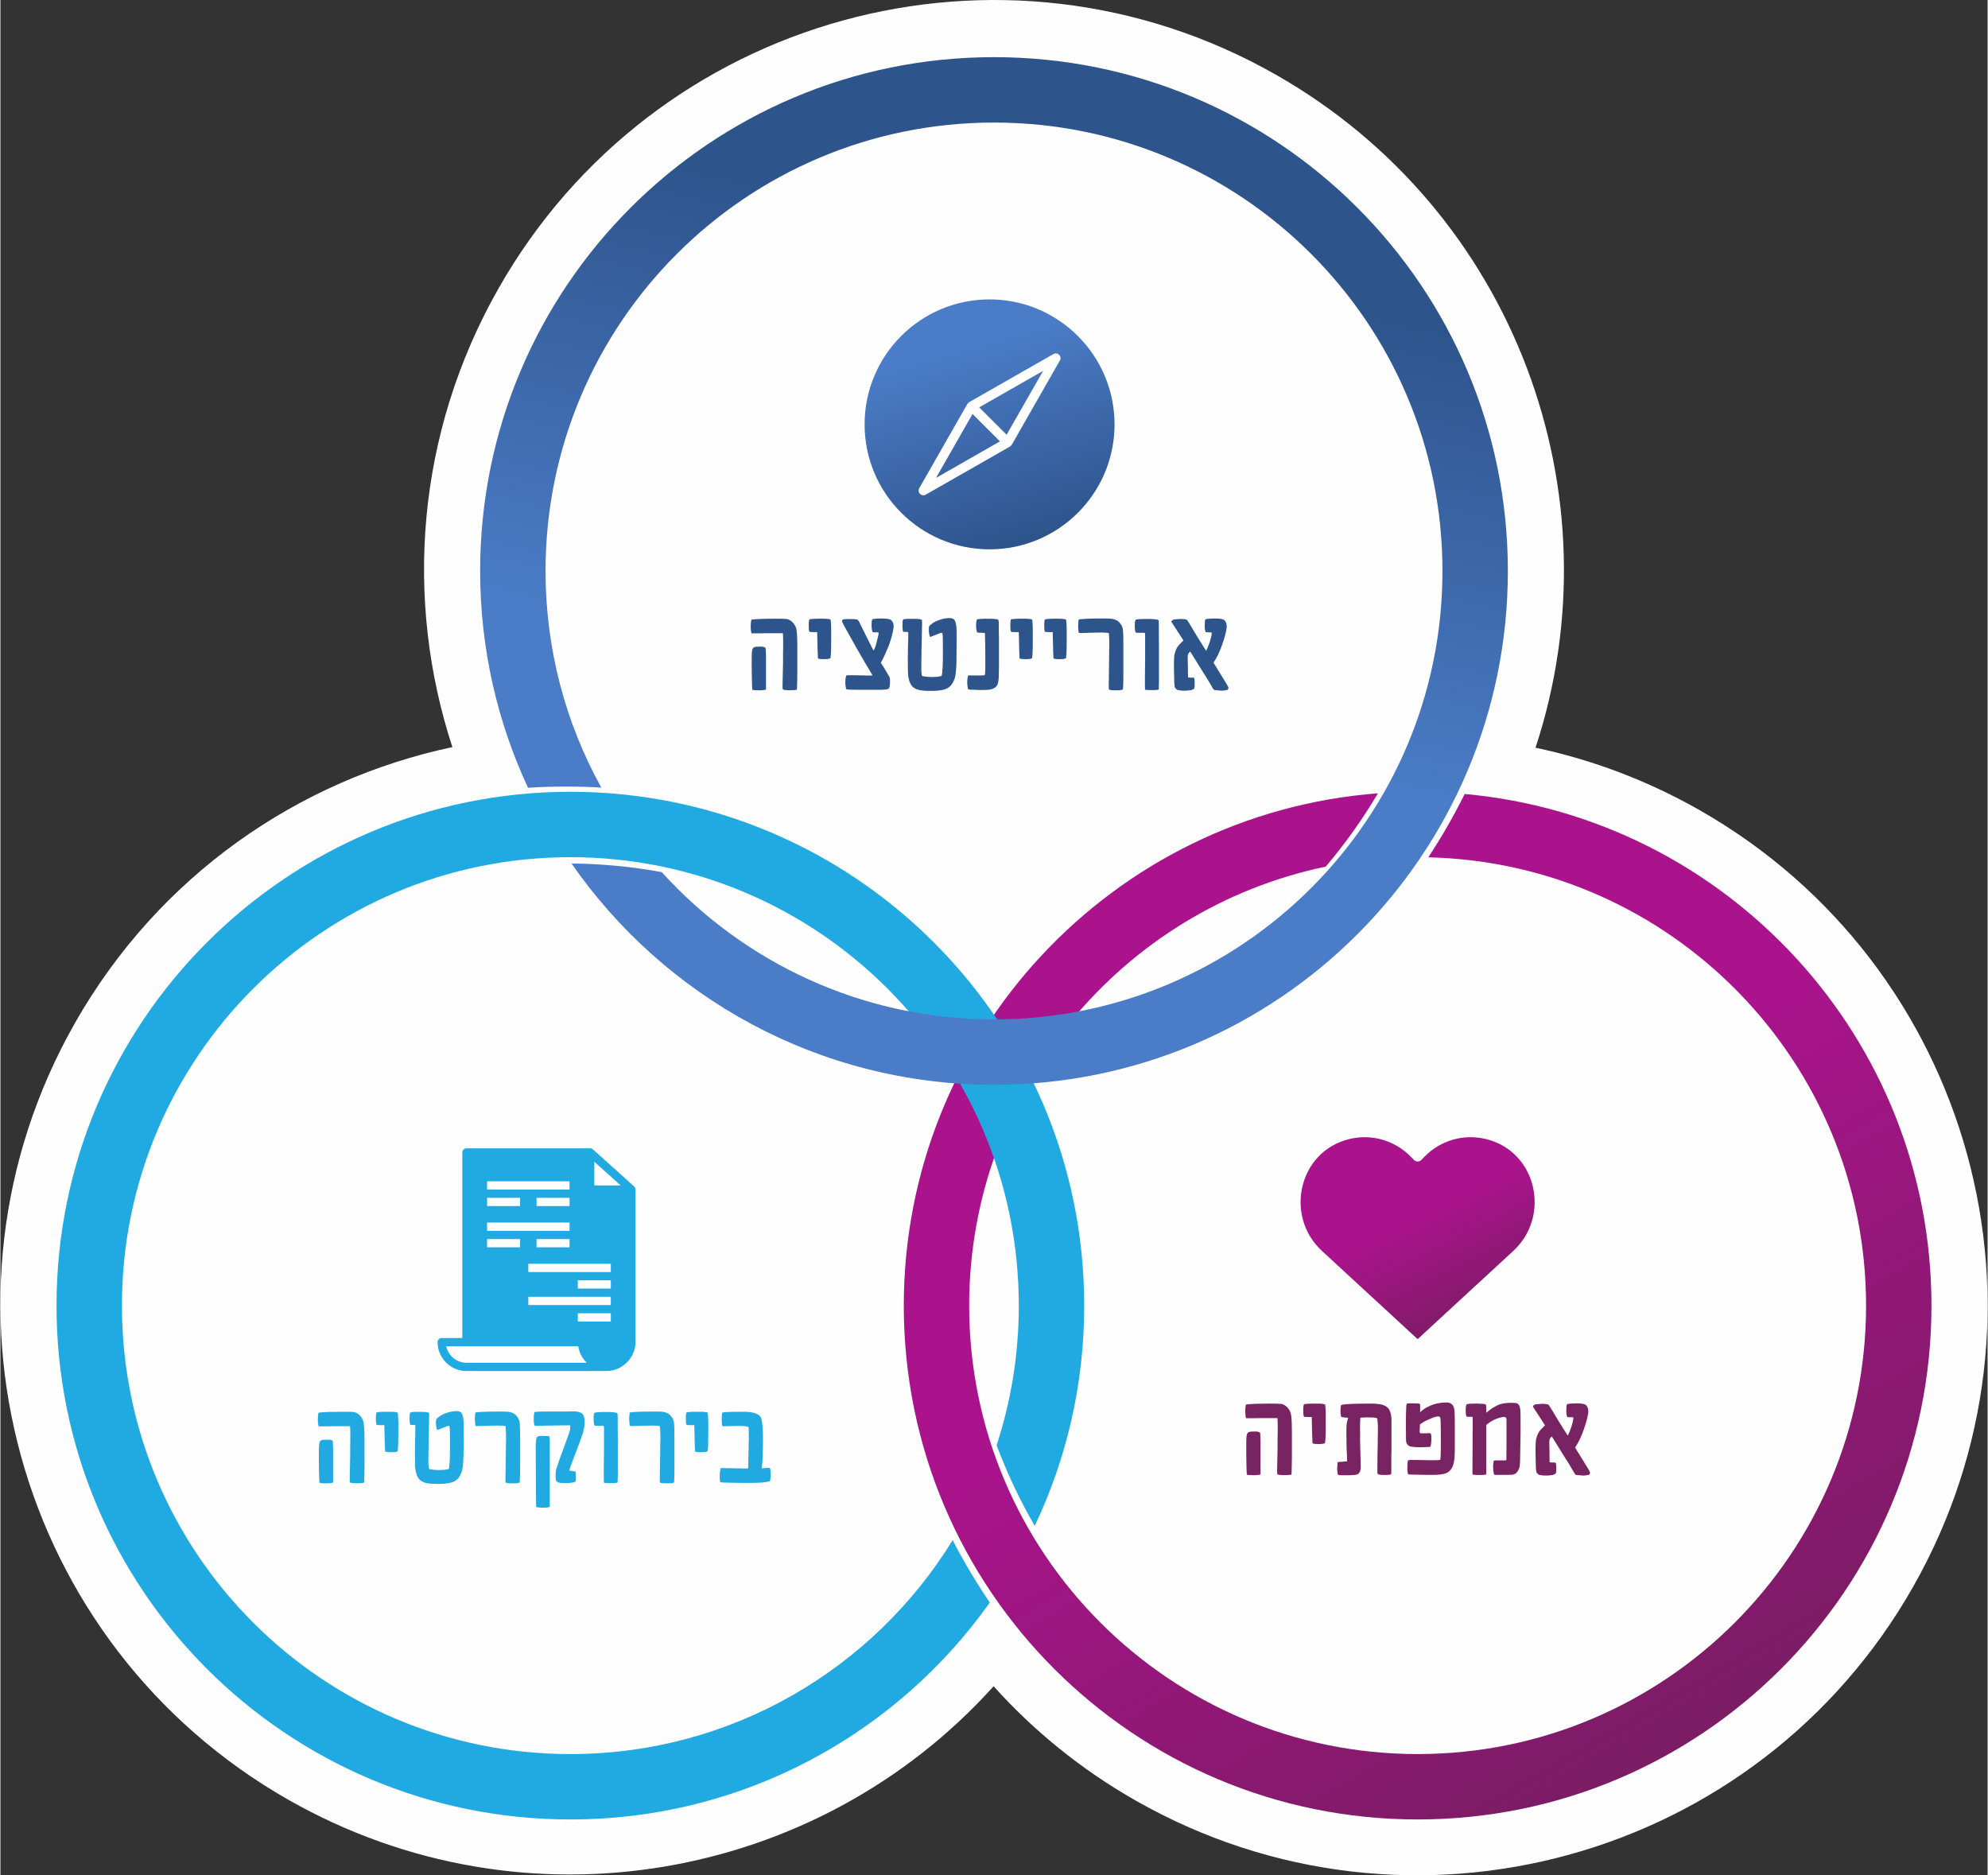 <?xml version="1.0" encoding="UTF-8"?> <!-- Creator: CorelDRAW 2017 --> <svg xmlns="http://www.w3.org/2000/svg" xmlns:xlink="http://www.w3.org/1999/xlink" xml:space="preserve" width="600px" height="566px" version="1.1" style="shape-rendering:geometricPrecision; text-rendering:geometricPrecision; image-rendering:optimizeQuality; fill-rule:evenodd; clip-rule:evenodd" viewBox="0 0 590690 557450"><rect x="0" y="0" width="590690" height="557450" fill="#333333" stroke="none"/> <defs> <style type="text/css"> <![CDATA[ .fil0 {fill:#FEFEFE} .fil2 {fill:#21AAE1} .fil1 {fill:#2E548C} .fil8 {fill:#FEFEFE;fill-rule:nonzero} .fil5 {fill:#792462;fill-rule:nonzero} .fil3 {fill:url(#id0)} .fil4 {fill:url(#id1)} .fil6 {fill:url(#id2)} .fil7 {fill:url(#id3)} ]]> </style> <linearGradient id="id0" gradientUnits="userSpaceOnUse" x1="416030" y1="356390" x2="557130" y2="598190"> <stop offset="0" style="stop-opacity:1; stop-color:#AB138D"></stop> <stop offset="1" style="stop-opacity:1; stop-color:#61214E"></stop> </linearGradient> <linearGradient id="id1" gradientUnits="userSpaceOnUse" x1="294690" y1="209410" x2="323760" y2="75040"> <stop offset="0" style="stop-opacity:1; stop-color:#4A7CC7"></stop> <stop offset="1" style="stop-opacity:1; stop-color:#2E548C"></stop> </linearGradient> <linearGradient id="id2" gradientUnits="userSpaceOnUse" xlink:href="#id0" x1="423320" y1="360140" x2="448970" y2="411000"> </linearGradient> <linearGradient id="id3" gradientUnits="userSpaceOnUse" xlink:href="#id1" x1="277690" y1="106350" x2="294030" y2="163300"> </linearGradient> </defs> <g id="Layer_x0020_1">  <path class="fil0" d="M456310 222270c16660,3520 33070,9630 48670,18500 81330,46230 109780,149640 63550,230970 -46230,81330 -149640,109790 -230970,63560 -16290,-9260 -30450,-20820 -42330,-34040 -52070,57850 -139070,73850 -209520,33810 -81330,-46230 -109780,-149640 -63550,-230970 24920,-43840 66450,-72310 112190,-82010 -14310,-43770 -10820,-93180 13730,-136380 46230,-81330 149640,-109780 230970,-63550 71330,40540 101990,125070 77260,200110z"></path> <path class="fil1" d="M236880 197100c0,1060 0,2000 0,2820l-30 2470c-40,560 -50,1160 -50,1810l-30 750c-70,150 -780,230 -2140,230 -1190,0 -1890,-90 -2070,-270 -50,-40 -70,-470 -70,-1290 0,-730 20,-1830 70,-3300 50,-1470 80,-2580 80,-3320l0 -2650c0,-690 10,-1340 30,-1970l0 -1230c0,-500 0,-930 0,-1300l-70 -1620 -2450 0c-490,0 -1230,0 -2200,0 -980,20 -1700,30 -2180,30 -680,0 -1250,0 -1700,0 -500,30 -690,40 -570,40 -180,0 -290,-100 -310,-300 -110,-480 -170,-1110 -170,-1900 0,-440 50,-970 130,-1600 30,-150 80,-250 140,-310 80,-50 990,-110 2750,-200 1250,-40 2700,-70 4350,-70 1920,0 3060,40 3420,100 760,190 1410,630 1980,1330 500,630 790,1320 880,2070 140,1040 210,2520 210,4440l0 5240zm-9310 7850c0,60 -260,130 -780,190 -410,50 -840,70 -1280,70 -1200,0 -1880,-70 -2010,-200 -40,-50 -90,-1330 -140,-3840 -30,-1000 -40,-2010 -40,-3030l0 -2330c0,-1290 40,-2100 130,-2430 80,-330 130,-520 160,-570 10,-60 120,-160 300,-310 180,-150 470,-240 870,-260 960,-20 1490,-30 1580,-30 170,20 430,80 780,170 200,130 300,230 320,300 30,80 60,770 110,2100 0,600 0,1250 0,1970l0 8200zm19380 -15490c0,2070 -20,3650 -70,4720 -40,650 -90,1110 -130,1370 -40,260 -640,390 -1790,390 -1290,0 -1940,-90 -1940,-260l-100 -2070 -140 -5710 -1090 0c-730,0 -1120,-30 -1190,-100 -150,-120 -230,-760 -230,-1940 0,-990 80,-1570 230,-1740 160,-70 600,-120 1290,-160l990 -40c340,0 630,0 890,0l940 0c730,0 1320,50 1770,130 220,50 360,120 400,220 70,220 120,1130 170,2740 0,740 0,1570 0,2450zm18550 -3660c20,280 10,580 -30,910 -120,810 -290,1630 -520,2440 -260,920 -570,1880 -910,2860 -160,420 -550,1310 -1160,2670 -410,930 -800,1700 -1180,2320 630,950 1500,2390 2610,4310 80,200 130,630 130,1280 0,1360 -200,2100 -600,2220 -510,150 -1140,230 -1900,230l-7420 0c-1120,0 -1970,-20 -2530,-60 -300,-30 -480,-60 -550,-100 -60,-50 -130,-350 -200,-900 -60,-330 -100,-690 -100,-1080 0,-830 80,-1460 240,-1870 40,-150 90,-240 140,-260 60,-30 310,-40 770,-40 400,0 960,0 1670,0l2060 40c680,20 1030,30 1030,30l1550 0c410,0 620,-10 650,-30 0,-30 -380,-660 -1130,-1910 -810,-1340 -1220,-2030 -1240,-2070 -1320,-2210 -3270,-5660 -5860,-10350 -280,-550 -510,-980 -670,-1290 -230,-470 -230,-780 0,-920 200,-140 650,-210 1320,-210 1140,0 1940,20 2390,50 450,30 730,110 830,230 100,110 250,340 460,680 160,400 330,780 540,1140 770,1600 1980,4010 3620,7240 110,-70 240,-300 400,-690 170,-390 400,-1180 700,-2360 360,-1320 500,-2080 410,-2280 -50,-40 -320,-60 -810,-60 -490,0 -780,-20 -890,-50 -120,-40 -200,-300 -270,-800 -70,-340 -100,-790 -100,-1320 0,-950 80,-1510 230,-1680 90,-90 450,-150 1080,-200 530,-40 1060,-70 1610,-70 1110,0 1920,80 2440,240 210,60 350,140 440,250 220,150 420,410 580,780 70,190 130,420 170,680zm18730 5020c0,320 0,790 0,1420 -20,640 -30,1100 -30,1390l0 1430c0,2290 -90,4100 -280,5440 -160,1150 -570,2180 -1240,3080 -560,720 -1340,1200 -2340,1440 -1010,240 -2240,360 -3680,360 -1430,0 -2480,-60 -3150,-170 -1250,-250 -2140,-720 -2660,-1420 -520,-700 -860,-1710 -1030,-3020 -60,-440 -90,-2230 -90,-5410 0,-560 10,-1280 30,-2170 20,-1130 40,-1860 60,-2200l40 -2110c0,-770 10,-990 30,-650 -20,-240 -130,-370 -330,-400 -150,0 -320,0 -520,0l-320 0c-190,0 -310,0 -360,-10 -40,-10 -90,-260 -160,-730 -50,-370 -70,-740 -70,-1130 0,-1040 70,-1630 200,-1770 50,-50 160,-90 350,-140 70,0 230,-20 500,-60l860 -30c270,0 560,0 880,0 220,0 490,0 810,0 230,10 580,30 1030,30 330,20 710,100 1140,240 50,50 70,450 70,1220 0,-460 -40,1550 -130,6020 -50,1330 -60,2260 -40,2780 -40,1220 -60,2840 -60,4860 40,1190 140,1810 290,1850 110,50 280,80 520,100 750,120 1470,190 2140,190 930,0 1640,-40 2140,-120 770,-110 1100,-220 990,-330 220,-1020 330,-3080 330,-6190l0 -2160c0,-1670 -20,-2860 -60,-3570 -50,-410 -100,-640 -150,-700 -50,-50 -130,-80 -230,-80 -160,0 -630,170 -1430,510 -1220,500 -1850,740 -1890,720 -120,-70 -240,-440 -350,-1130 -40,-230 -60,-560 -60,-1010 -30,-390 0,-700 60,-920 70,-230 410,-560 1030,-990 520,-370 1120,-670 1820,-920 690,-250 1260,-410 1710,-510 630,-90 1130,-120 1490,-120 700,0 1190,160 1460,500 460,640 680,1790 680,3460l0 3130zm12590 4210c0,820 0,1800 0,2950 -20,1170 -40,1940 -40,2300 0,1380 -110,2410 -330,3070 -320,790 -980,1310 -1970,1560 -540,130 -1410,200 -2620,200 -430,0 -820,0 -1180,0l-1120 -70c-610,0 -1010,0 -1210,-10 -190,-20 -360,-40 -510,-70 -150,-30 -230,-140 -260,-330 -130,-610 -200,-1230 -200,-1860 0,-560 70,-1140 200,-1740 30,-150 70,-240 130,-260 80,0 340,0 770,0 420,20 940,30 1550,30 810,0 1420,-10 1850,-20 420,-10 650,-40 690,-80 120,-190 190,-820 190,-1900l0 -4220c0,-1830 -40,-3970 -120,-6410l-330 -40c-200,0 -480,-10 -850,-30l-680 -30c-230,0 -370,-20 -410,-40 -50,-20 -90,-110 -130,-260 -160,-580 -230,-1160 -230,-1740 0,-590 50,-1120 160,-1590 20,-170 70,-270 130,-320 70,-40 520,-100 1360,-160 300,-30 670,-40 1100,-40l840 0c1150,0 2040,50 2650,170 220,40 350,120 390,230 30,120 70,280 110,480 0,120 10,260 30,410l0 2590c0,500 20,1240 40,2240 0,1000 0,1740 0,2240l0 2750zm10060 -5570c0,2070 -20,3650 -70,4720 -40,650 -90,1110 -130,1370 -40,260 -640,390 -1790,390 -1290,0 -1940,-90 -1940,-260l-100 -2070 -130 -5710 -1100 0c-730,0 -1120,-30 -1190,-100 -150,-120 -230,-760 -230,-1940 0,-990 80,-1570 230,-1740 160,-70 600,-120 1300,-160l990 -40c330,0 620,0 880,0l940 0c730,0 1320,50 1780,130 220,50 350,120 390,220 70,220 130,1130 170,2740 0,740 0,1570 0,2450zm10080 0c0,2070 -20,3650 -70,4720 -40,650 -90,1110 -130,1370 -40,260 -640,390 -1790,390 -1290,0 -1940,-90 -1940,-260l-100 -2070 -130 -5710 -1100 0c-730,0 -1120,-30 -1190,-100 -150,-120 -230,-760 -230,-1940 0,-990 80,-1570 230,-1740 160,-70 600,-120 1290,-160l1000 -40c330,0 620,0 880,0l940 0c730,0 1320,50 1770,130 230,50 360,120 400,220 70,220 120,1130 170,2740 0,740 0,1570 0,2450zm16840 10430c0,1940 -20,3370 -70,4280 -20,450 -40,700 -60,740 -170,200 -850,300 -2040,300 -1250,0 -1960,-90 -2140,-260 -20,-70 -30,-250 -30,-550 -20,-320 -20,-770 0,-1330l30 -1820c70,-4280 100,-6850 100,-7710l0 -610c0,-120 10,-300 40,-550 0,-250 0,-430 0,-550 0,-970 -30,-1820 -70,-2540l-70 -1090c-60,-40 -420,-90 -1060,-130 -260,-30 -560,-40 -880,-40l-880 0c-600,0 -1250,10 -1940,40l-1890 60c-590,30 -1100,40 -1510,40 -390,20 -630,10 -720,-40 -80,-40 -140,-340 -190,-870 -40,-440 -60,-860 -60,-1270 0,-130 10,-300 30,-510l30 -580c30,-420 80,-680 170,-780 180,-40 1070,-110 2650,-200 1130,-40 2490,-70 4080,-70 1810,0 2890,40 3250,110 1000,230 1720,610 2140,1160 290,380 500,680 610,870 170,340 280,750 350,1200 90,670 130,1930 130,3760l0 8940zm10580 -180c0,970 0,1830 0,2580l-60 2660c-50,60 -320,120 -820,160l-610 30c-220,0 -410,0 -580,0l-580 0c-470,0 -870,-20 -1180,-60 -170,-30 -260,-60 -300,-100 -30,-40 -50,-790 -50,-2240 0,-2330 30,-4820 70,-7450 0,-860 0,-1660 0,-2400l0 -3560c0,-730 -20,-1120 -50,-1160 -30,-50 -460,-70 -1270,-70l-890 0c-280,0 -450,-10 -490,-30 -250,-110 -380,-810 -380,-2110 0,-950 90,-1520 270,-1700 190,-180 1290,-270 3330,-270 2110,0 3270,140 3490,410 50,90 70,750 70,1970l0 2280c0,1060 10,2480 30,4280 0,1790 0,3050 0,3790l0 2990zm20630 4550c20,70 20,190 0,370 -30,210 -70,330 -140,360 -60,40 -170,80 -310,120 -610,150 -1150,220 -1620,200 -430,-20 -1100,-80 -1980,-170 -170,-20 -360,-180 -540,-470 -180,-290 -380,-650 -600,-1050l-1130 -1910c-290,-430 -740,-1140 -1360,-2140 -810,-1290 -2030,-3260 -3660,-5900 -130,110 -330,340 -590,680 -80,160 -140,530 -160,1150 40,1180 80,3010 100,5500 -20,140 -20,220 0,250 0,40 30,90 80,130 60,40 530,60 1410,60 210,0 340,90 380,270 110,540 150,1290 100,2240 -20,210 -50,430 -100,650 -180,250 -510,430 -960,540 -610,110 -1240,170 -1890,170 -430,0 -810,-10 -1120,-30 -220,-30 -580,-100 -1050,-200 -120,-50 -290,-180 -500,-390 -210,-220 -330,-520 -360,-910 -70,-490 -100,-1160 -100,-2000 0,-160 -30,-1240 -70,-3250 -20,-1210 0,-2300 70,-3270 20,-430 120,-900 280,-1390 240,-840 610,-1540 1110,-2110 300,-280 750,-750 1360,-1390 -1020,-1580 -1840,-2850 -2470,-3800 -280,-410 -640,-970 -1090,-1700 -90,-140 30,-320 380,-570 190,-140 560,-210 1070,-210 50,0 230,-20 530,-50 320,-40 540,-50 670,-50 150,20 430,30 810,30 320,20 540,40 650,70 270,40 450,120 550,250 130,170 340,490 630,960 290,460 1070,1740 2310,3850 700,1110 1600,2540 2690,4290 70,-80 190,-320 360,-720 600,-1360 1020,-2670 1270,-3940 60,-390 80,-640 30,-750 -50,-40 -310,-60 -800,-60 -480,0 -780,-20 -900,-50 -120,-40 -220,-300 -310,-800 -40,-340 -60,-790 -60,-1320 0,-950 70,-1510 230,-1680 70,-90 430,-150 1060,-200 520,-40 1060,-70 1620,-70 1120,0 1930,80 2430,240 220,60 370,140 460,250 230,150 410,410 550,780 80,190 140,420 160,680 50,280 50,580 0,910 -110,810 -290,1630 -530,2440 -250,920 -560,1880 -930,2860 -130,420 -500,1310 -1110,2670 -230,500 -670,1270 -1320,2320l2950 4780c230,360 550,880 940,1540 140,260 320,580 520,940z"></path> <path class="fil2" d="M108220 432850c0,1060 0,1990 0,2820l-30 2460c-40,570 -50,1170 -50,1810l-30 750c-70,150 -790,230 -2140,230 -1200,0 -1890,-90 -2070,-260 -50,-50 -70,-480 -70,-1300 0,-730 20,-1830 70,-3300 50,-1470 70,-2570 70,-3310l0 -2660c0,-680 20,-1340 40,-1970l0 -1230c0,-490 0,-920 0,-1290l-70 -1630 -2450 0c-500,0 -1230,0 -2210,0 -970,30 -1690,40 -2170,40 -680,0 -1250,0 -1700,0 -500,20 -690,30 -570,30 -190,0 -290,-90 -320,-300 -100,-470 -160,-1110 -160,-1900 0,-440 40,-960 130,-1600 20,-150 70,-250 140,-300 80,-50 990,-120 2750,-210 1250,-40 2700,-60 4340,-60 1930,0 3070,30 3430,90 750,190 1410,640 1980,1330 490,630 780,1320 870,2070 150,1040 220,2520 220,4450l0 5240zm-9320 7840c0,60 -260,130 -780,200 -400,40 -830,60 -1280,60 -1200,0 -1870,-60 -2000,-200 -40,-40 -100,-1320 -150,-3840 -20,-1000 -30,-2000 -30,-3020l0 -2340c0,-1290 40,-2100 120,-2430 80,-330 140,-510 160,-570 20,-50 130,-160 310,-300 180,-160 470,-240 870,-260 960,-30 1480,-30 1570,-30 180,10 440,70 780,160 200,130 310,230 330,310 20,70 60,770 100,2100 0,590 0,1250 0,1970l0 8190zm19390 -15490c0,2080 -30,3660 -70,4730 -50,650 -90,1110 -130,1370 -50,260 -650,390 -1800,390 -1290,0 -1940,-90 -1940,-270l-90 -2070 -140 -5700 -1090 0c-730,0 -1130,-40 -1190,-110 -160,-120 -240,-760 -240,-1940 0,-990 80,-1570 240,-1740 160,-60 600,-120 1290,-160l990 -30c340,0 630,0 880,0l950 0c730,0 1320,40 1770,130 220,40 360,120 400,210 60,220 120,1130 170,2740 0,750 0,1570 0,2450zm19420 1360c0,320 0,800 0,1430 -20,630 -30,1090 -30,1390l0 1420c0,2300 -90,4110 -280,5440 -160,1160 -570,2180 -1240,3090 -560,720 -1340,1200 -2340,1430 -1010,240 -2230,360 -3680,360 -1430,0 -2480,-60 -3150,-170 -1250,-240 -2130,-710 -2650,-1410 -520,-710 -870,-1710 -1030,-3030 -70,-430 -100,-2230 -100,-5410 0,-560 10,-1280 30,-2170 20,-1130 40,-1860 70,-2200l30 -2110c0,-770 10,-990 30,-650 -20,-240 -130,-370 -330,-390 -150,0 -320,0 -510,0l-330 0c-190,0 -310,-10 -350,-20 -50,-10 -100,-250 -170,-730 -40,-360 -70,-740 -70,-1130 0,-1040 70,-1630 200,-1770 50,-40 170,-90 350,-130 70,0 240,-30 500,-70l860 -30c270,0 560,0 880,0 230,0 490,0 810,0 240,20 580,30 1030,30 330,20 720,110 1150,250 40,40 60,450 60,1210 0,-450 -40,1560 -130,6020 -50,1340 -60,2260 -40,2780 -40,1220 -60,2840 -60,4860 40,1190 140,1820 300,1860 100,40 270,80 510,100 750,120 1470,180 2140,180 930,0 1640,-40 2140,-110 780,-120 1100,-220 1000,-340 220,-1020 320,-3080 320,-6180l0 -2170c0,-1670 -20,-2860 -60,-3570 -40,-410 -90,-640 -150,-690 -50,-60 -130,-90 -230,-90 -160,0 -630,170 -1430,520 -1220,500 -1840,730 -1890,710 -120,-70 -240,-440 -340,-1120 -50,-230 -70,-570 -70,-1020 -20,-390 0,-690 70,-920 60,-230 400,-560 1020,-980 520,-370 1130,-680 1820,-930 690,-250 1260,-410 1710,-500 640,-90 1130,-130 1500,-130 690,0 1180,170 1460,510 450,630 670,1780 670,3450l0 3130zm16770 9070c0,1950 -30,3370 -70,4280 -20,450 -50,700 -60,750 -170,200 -850,290 -2050,290 -1240,0 -1950,-80 -2130,-260 -30,-70 -40,-250 -40,-550 -20,-320 -20,-760 0,-1320l40 -1830c60,-4280 100,-6850 100,-7710l0 -610c0,-110 10,-290 30,-550 0,-240 0,-420 0,-550 0,-970 -20,-1810 -70,-2530l-60 -1090c-70,-50 -420,-100 -1060,-140 -270,-20 -560,-30 -890,-30l-870 0c-610,0 -1250,10 -1940,30l-1890 70c-600,20 -1100,30 -1510,30 -400,20 -640,10 -720,-30 -80,-50 -150,-340 -190,-880 -50,-440 -70,-850 -70,-1260 0,-140 10,-310 30,-520l40 -570c20,-430 70,-690 160,-790 190,-40 1080,-110 2660,-190 1120,-50 2480,-70 4080,-70 1810,0 2890,30 3250,100 1000,230 1710,620 2140,1160 290,390 500,680 610,880 160,340 280,740 350,1190 80,680 130,1930 130,3770l0 8930zm19130 -11980c-60,620 -210,1360 -430,2200 -160,470 -420,1240 -780,2310 -140,360 -800,2100 -1970,5220l-780 2070c-280,690 -450,1240 -520,1680l0 30c430,40 1040,140 1820,290 80,50 130,540 130,1460 0,910 -40,1400 -110,1460 -70,170 -570,310 -1500,420 -380,70 -830,100 -1340,100 -1120,0 -1850,-60 -2200,-190 -350,-120 -610,-330 -770,-630 -90,-170 -130,-660 -130,-1460 0,-620 30,-1110 90,-1450 50,-280 230,-870 550,-1780 390,-1170 800,-2350 1260,-3530 370,-970 1020,-2790 1970,-5450 200,-580 350,-1040 430,-1400 30,-140 40,-440 40,-890l0 -400c-590,0 -960,0 -1110,0 -640,20 -1570,30 -2790,30l-5670 100c-620,0 -950,-20 -990,-60 -180,-180 -270,-870 -270,-2080 0,-1140 110,-1800 330,-1970 60,-40 690,-90 1910,-130 540,0 1140,0 1810,0l4850 0c1020,0 1930,-10 2740,-40 820,-20 1500,70 2040,270 540,190 890,460 1060,820 370,770 480,1770 330,3000zm-10310 24230c0,70 -260,140 -780,240 -360,40 -820,60 -1360,60 -430,0 -970,-40 -1610,-130 -150,-30 -250,-50 -280,-100 -30,-40 -60,-1440 -80,-4180l-70 -13440c0,-1040 50,-1790 130,-2240 -20,-200 50,-480 200,-850 280,-270 710,-410 1300,-410 230,0 510,10 840,30 350,0 550,0 620,0 580,0 900,70 970,210 60,130 100,520 120,1150 0,390 0,840 0,1360l0 18300zm20230 -12430c0,970 0,1830 0,2590l-70 2650c-40,60 -310,120 -810,170l-610 30c-220,0 -420,0 -590,0l-570 0c-480,0 -870,-20 -1180,-70 -170,-20 -270,-60 -300,-100 -30,-40 -50,-790 -50,-2240 0,-2330 20,-4810 70,-7440 0,-860 0,-1660 0,-2400l0 -3570c0,-730 -20,-1110 -50,-1160 -40,-40 -460,-70 -1280,-70l-880 0c-280,0 -450,-10 -500,-30 -250,-110 -380,-810 -380,-2110 0,-950 90,-1510 270,-1690 190,-180 1290,-280 3330,-280 2110,0 3280,140 3500,420 50,80 70,740 70,1970l0 2270c0,1060 10,2490 30,4280 0,1790 0,3060 0,3790l0 2990zm16830 180c0,1950 -30,3370 -70,4280 -20,450 -50,700 -60,750 -170,200 -850,290 -2050,290 -1240,0 -1950,-80 -2140,-260 -20,-70 -30,-250 -30,-550 -20,-320 -20,-760 0,-1320l30 -1830c70,-4280 110,-6850 110,-7710l0 -610c0,-110 10,-290 30,-550 0,-240 0,-420 0,-550 0,-970 -20,-1810 -70,-2530l-70 -1090c-60,-50 -410,-100 -1050,-140 -270,-20 -560,-30 -890,-30l-870 0c-610,0 -1250,10 -1950,30l-1890 70c-590,20 -1090,30 -1500,30 -400,20 -640,10 -730,-30 -70,-50 -140,-340 -180,-880 -50,-440 -70,-850 -70,-1260 0,-140 10,-310 30,-520l40 -570c20,-430 70,-690 160,-790 190,-40 1080,-110 2660,-190 1120,-50 2480,-70 4080,-70 1810,0 2890,30 3240,100 1010,230 1720,620 2140,1160 300,390 510,680 620,880 160,340 280,740 350,1190 80,680 130,1930 130,3770l0 8930zm10060 -10430c0,2080 -20,3660 -60,4730 -50,650 -90,1110 -130,1370 -50,260 -650,390 -1800,390 -1290,0 -1940,-90 -1940,-270l-100 -2070 -130 -5700 -1090 0c-730,0 -1130,-40 -1200,-110 -150,-120 -230,-760 -230,-1940 0,-990 80,-1570 230,-1740 170,-60 600,-120 1300,-160l990 -30c330,0 630,0 880,0l950 0c730,0 1320,40 1770,130 220,40 350,120 390,210 70,220 130,1130 170,2740 0,750 0,1570 0,2450zm18540 13100c0,550 -50,1120 -140,1710 -10,150 -40,250 -60,280 -20,30 -160,70 -400,120 -600,140 -1210,240 -1840,280 -1060,90 -2200,130 -3400,130l-2310 0c-580,0 -1240,-10 -1970,-30l-2130 -40c-1630,-20 -2520,-70 -2690,-160 -70,-20 -120,-280 -170,-780 -20,-210 -30,-440 -30,-680l0 -610c0,-690 80,-1320 230,-1880 50,-150 100,-230 150,-230l850 0c3950,90 6290,130 6990,130l100 0c70,0 110,-40 130,-130l170 -8090c0,-130 10,-320 30,-570 0,-230 0,-410 0,-540 0,-1840 -40,-2820 -110,-2940 -80,-130 -420,-240 -1030,-320 -450,-50 -1030,-70 -1740,-70 -390,0 -890,10 -1490,30 -610,20 -1550,40 -2820,60 -320,30 -520,30 -580,0 -110,-40 -190,-320 -240,-840 -30,-450 -60,-890 -60,-1320 0,-140 10,-310 30,-520l30 -560c30,-460 100,-730 200,-830 120,-90 980,-160 2590,-200l1940 -30c720,0 1310,0 1760,0 2720,0 4390,520 5020,1590 480,800 710,3010 710,6660 0,1490 -40,3400 -130,5740 -40,840 -120,1780 -230,2810 110,0 290,-10 540,-20 250,-30 680,-60 1280,-110 260,0 430,20 520,40 200,80 300,730 300,1920z"></path> <path class="fil3" d="M421270 540860c-84360,0 -152740,-68390 -152740,-152740 0,-80390 62090,-146270 140930,-152300 -4550,7720 -9750,15010 -15510,21800 -60520,12610 -105980,66240 -105980,130500 0,73620 59680,133300 133300,133300 73620,0 133300,-59680 133300,-133300 0,-72560 -57970,-131580 -130130,-133270 3970,-6030 7590,-12320 10820,-18830 77790,7060 138750,72460 138750,152100 0,84350 -68390,152740 -152740,152740z"></path> <path class="fil2" d="M169420 540860c-84350,0 -152740,-68390 -152740,-152740 0,-84360 68390,-152750 152740,-152750 84360,0 152740,68390 152740,152750 0,23430 -5280,45630 -14710,65470 -4410,-7610 -8200,-15620 -11330,-23960 4280,-13070 6600,-27020 6600,-41510 0,-73620 -59680,-133310 -133300,-133310 -73620,0 -133300,59690 -133300,133310 0,73620 59680,133300 133300,133300 48060,0 90180,-25440 113630,-63580 3320,6410 7010,12600 11040,18550 -27680,39010 -73200,64470 -124670,64470z"></path> <path class="fil4" d="M295340 322470c-52040,0 -98000,-26040 -125580,-65790 9150,90 18110,970 26820,2570 24380,26900 59600,43780 98760,43780 73630,0 133310,-59680 133310,-133300 0,-73620 -59680,-133300 -133310,-133300 -73620,0 -133300,59680 -133300,133300 0,23360 6020,45300 16570,64390 -3480,-200 -6980,-300 -10510,-300 -3790,0 -7540,120 -11270,350 -9120,-19580 -14230,-41410 -14230,-64440 0,-84350 68390,-152740 152740,-152740 84360,0 152750,68390 152750,152740 0,84360 -68390,152740 -152750,152740z"></path> <g id="_2086497627888"> <path class="fil5" d="M383890 430420c0,1060 0,2000 0,2820l-40 2470c-30,560 -40,1160 -40,1810l-30 750c-70,150 -790,230 -2140,230 -1200,0 -1890,-90 -2080,-270 -40,-40 -60,-470 -60,-1290 0,-730 20,-1830 70,-3300 50,-1480 70,-2580 70,-3320l0 -2650c0,-690 20,-1350 40,-1970l0 -1230c0,-500 0,-930 0,-1300l-70 -1620 -2450 0c-500,0 -1230,0 -2210,0 -970,20 -1700,30 -2170,30 -690,0 -1250,0 -1700,0 -500,20 -690,40 -570,40 -190,0 -290,-100 -320,-300 -100,-480 -160,-1110 -160,-1910 0,-430 40,-960 130,-1590 20,-150 70,-260 140,-310 70,-50 990,-120 2750,-210 1250,-40 2690,-60 4340,-60 1930,0 3070,40 3430,100 750,180 1410,630 1980,1330 490,630 780,1320 870,2070 150,1030 220,2520 220,4440l0 5240zm-9320 7850c0,60 -260,130 -780,190 -410,50 -830,70 -1280,70 -1200,0 -1870,-70 -2000,-200 -50,-50 -100,-1330 -150,-3840 -20,-1000 -30,-2010 -30,-3030l0 -2330c0,-1290 40,-2100 120,-2430 80,-330 140,-520 160,-570 20,-60 130,-160 310,-310 180,-150 470,-240 870,-260 960,-20 1480,-30 1570,-30 180,20 440,80 780,170 200,130 310,230 330,300 20,80 60,770 100,2100 0,600 0,1250 0,1970l0 8200zm19390 -15490c0,2070 -30,3650 -70,4720 -50,650 -90,1110 -130,1370 -50,260 -650,390 -1800,390 -1290,0 -1940,-90 -1940,-260l-90 -2080 -140 -5700 -1090 0c-730,0 -1130,-30 -1200,-100 -150,-120 -230,-770 -230,-1940 0,-990 80,-1580 230,-1740 170,-70 600,-130 1300,-160l990 -40c330,0 630,0 880,0l950 0c730,0 1320,50 1770,130 220,50 360,120 400,220 60,220 120,1130 170,2740 0,740 0,1560 0,2450zm19530 8620c0,60 -20,370 -40,910 -20,530 -20,930 0,1200 0,680 0,1360 0,2030l0 1810c0,520 -10,800 -30,850 -130,170 -780,260 -1980,260 -1200,0 -1900,-120 -2100,-360 -20,-30 -40,-220 -40,-580l0 -1370c0,-240 20,-1620 40,-4100 0,-430 20,-1360 70,-2790 20,-1270 30,-2320 30,-3150l0 -150c0,-110 10,-210 30,-300 -20,-1270 -30,-1950 -30,-2030 -50,-1200 -120,-1860 -230,-1980 -50,-200 -820,-300 -2320,-300 -290,0 -660,0 -1120,0 -430,20 -940,50 -1520,70 -50,520 -80,1230 -100,2140 0,900 10,2100 30,3600 -20,130 -30,320 -30,570 40,1810 110,4530 200,8150 20,1310 -310,2110 -990,2390 -450,170 -1410,260 -2890,260 -740,0 -1360,0 -1860,0 -230,-30 -440,-30 -650,-30 -270,-20 -420,-140 -440,-340 -110,-430 -170,-980 -170,-1640 0,-150 10,-330 40,-530l30 -610c20,-450 60,-700 130,-730 70,-30 210,-60 450,-90l740 -30c280,0 540,-30 780,-80 140,0 370,0 720,0 40,-260 60,-460 60,-600 -20,-410 -40,-1030 -60,-1870l-70 -950c0,-310 -10,-750 -30,-1290l-40 -2850c0,-90 0,-230 0,-410l0 -140c0,-380 0,-1030 0,-1940 20,-970 200,-1960 520,-2980l-380 0c-160,0 -350,-10 -580,-40 -290,-20 -630,-60 -1010,-130 -120,-40 -200,-300 -250,-780 -50,-400 -70,-800 -70,-1160 0,-110 10,-260 30,-440l40 -540c30,-400 90,-630 180,-680 630,-270 3550,-410 8750,-410 1490,0 2650,110 3470,350 950,290 1620,760 2010,1420 400,740 630,1660 680,2740 0,0 0,1580 0,4730l0 4920zm18830 -910c0,1830 -90,3190 -250,4070 -370,2020 -1360,3210 -2990,3570 -830,200 -1940,300 -3300,300l-2030 0c-90,0 -1520,-30 -4280,-100 -570,0 -890,-20 -980,-60 -180,-140 -270,-820 -270,-2050 0,-1360 100,-2080 300,-2170 50,-20 330,-40 850,-60 750,0 1770,10 3060,30 1500,40 2520,60 3050,60 590,0 1150,-10 1660,-30 520,-20 810,-50 860,-100 50,-40 90,-780 140,-2200 0,-640 10,-1360 30,-2140l0 -2490c0,-1490 -20,-3100 -70,-4820 -20,-540 -90,-890 -210,-1050 -180,-210 -530,-250 -1040,-130 -760,170 -1610,490 -2550,940 -1050,480 -1830,950 -2350,1430l-60 1560c-20,450 -30,690 -30,710 40,210 210,320 490,320l1060 0c350,0 690,-20 1050,-40 340,-30 570,-10 670,60 100,70 180,380 220,920 0,220 0,440 0,650l0 430c0,430 -60,970 -180,1640 -40,180 -90,290 -150,330 -50,50 -570,80 -1540,100 -430,30 -890,40 -1390,40 -1130,0 -2010,-50 -2640,-160 -640,-90 -1100,-390 -1370,-890 -180,-300 -270,-690 -270,-1160l-30 -4140c0,-2780 30,-4640 100,-5590 20,-580 80,-900 170,-980 90,-80 330,-120 700,-120l1780 0c490,0 900,30 1190,70 180,20 280,180 300,480 0,200 0,430 0,680 0,150 0,390 0,710 -20,310 -30,550 -30,720 610,-600 1280,-1090 2030,-1480 740,-400 1420,-690 2010,-880 1170,-380 2450,-560 3830,-560 1320,0 2090,690 2310,2070 100,630 150,2150 150,4580 0,1290 0,2310 0,3050l0 3880zm19540 -7100c0,860 0,1760 0,2690l-130 7740c-20,1350 -120,2260 -300,2720 -190,460 -400,830 -640,1110 -460,500 -1010,750 -1640,750 -200,0 -510,10 -920,30 -430,0 -740,0 -940,0 -1600,0 -2530,0 -2790,0 -250,-20 -390,-30 -410,-30 -90,-50 -150,-160 -170,-340 -130,-620 -200,-1180 -200,-1670l0 -650c0,-470 50,-890 130,-1250 30,-160 60,-260 110,-300 130,-50 470,-70 1000,-70l2330 0c220,0 340,-60 360,-170 0,-180 0,-370 0,-550 20,-1290 40,-2600 40,-3940l0 -7400c0,-400 -140,-680 -400,-810 -210,-60 -450,-80 -710,-30 -1820,330 -3450,1120 -4900,2370l0 14640c0,90 -260,150 -770,200l-680 30c-260,0 -470,0 -630,0 -160,0 -350,0 -570,0l-650 -30c-540,-50 -810,-90 -810,-140l0 -770c-20,-500 -20,-1140 0,-1940 0,-1300 10,-3230 40,-5800l0 -3140c0,-1020 10,-1920 30,-2700 0,-770 0,-1420 0,-1940l-30 -780c0,-50 -280,-70 -820,-70l-580 0c-210,0 -320,-10 -350,-30 -200,-140 -300,-800 -300,-1970 0,-970 100,-1550 300,-1710 170,-70 530,-130 1100,-160l840 -40c300,0 570,0 810,0 1000,0 1840,50 2530,130 220,50 350,110 390,180 110,180 150,540 150,1080l0 1330c380,-340 1000,-820 1860,-1430 320,-170 840,-460 1560,-840 450,-230 1200,-430 2250,-580 450,-70 1070,-100 1830,-100 790,0 1340,50 1640,160 540,220 870,870 980,1940 40,560 60,1280 60,2140l0 2140zm20630 14190c20,70 20,190 0,370 -20,210 -70,330 -140,360 -60,30 -170,70 -310,120 -610,150 -1150,220 -1620,200 -430,-20 -1090,-80 -1980,-170 -170,-20 -350,-180 -530,-470 -190,-300 -390,-650 -610,-1050l-1130 -1910c-290,-430 -740,-1140 -1360,-2140 -800,-1290 -2030,-3260 -3660,-5900 -130,110 -330,340 -580,680 -90,150 -150,530 -170,1140 50,1190 80,3020 100,5510 -20,140 -20,220 0,240 0,50 30,100 80,140 60,40 530,60 1410,60 220,0 340,90 390,270 100,540 140,1290 90,2240 -20,210 -50,420 -90,640 -190,260 -510,440 -970,550 -610,110 -1230,170 -1890,170 -430,0 -810,-10 -1120,-40 -220,-20 -570,-90 -1050,-190 -120,-50 -290,-180 -500,-390 -210,-220 -330,-520 -360,-910 -70,-490 -100,-1170 -100,-2000 0,-160 -20,-1240 -70,-3250 -20,-1210 0,-2300 70,-3270 20,-430 120,-900 280,-1390 240,-840 610,-1540 1110,-2110 300,-280 750,-750 1360,-1390 -1010,-1580 -1840,-2850 -2470,-3800 -280,-410 -640,-970 -1090,-1700 -90,-140 30,-330 380,-570 200,-140 560,-210 1070,-210 50,0 230,-20 540,-60 310,-30 530,-50 660,-50 160,30 430,40 810,40 330,20 540,40 650,70 280,40 460,120 550,240 130,180 340,500 640,970 290,460 1060,1740 2310,3850 690,1110 1590,2540 2680,4280 70,-70 190,-310 370,-710 600,-1360 1010,-2670 1260,-3940 70,-390 80,-640 30,-750 -40,-50 -310,-60 -800,-60 -480,0 -780,-20 -900,-50 -110,-40 -220,-300 -310,-800 -40,-340 -60,-790 -60,-1330 0,-950 70,-1510 230,-1670 80,-90 430,-150 1060,-200 520,-40 1070,-70 1620,-70 1130,0 1930,80 2430,240 220,60 370,140 460,240 230,160 410,420 550,790 90,190 140,420 160,670 50,290 50,590 0,920 -100,810 -280,1630 -530,2440 -250,920 -560,1880 -930,2860 -130,420 -500,1310 -1110,2670 -230,500 -670,1270 -1320,2320l2950 4780c230,360 550,870 940,1540 150,260 320,580 520,940z"></path> <path class="fil6" d="M449690 371870l-28420 26210 -28430 -26210c-11250,-10370 -6980,-29580 8070,-33260 6600,-1640 13570,360 18310,5240l970 980c600,590 1550,590 2160,0l960 -980c4740,-4880 11710,-6880 18310,-5240 15060,3680 19320,22880 8070,33260z"></path> </g> <path class="fil7" d="M294030 89000c-20520,0 -37150,16630 -37150,37150 0,20510 16630,37150 37150,37150 20510,0 37150,-16640 37150,-37150 -30,-20510 -16650,-37130 -37150,-37150z"></path> <path class="fil0" d="M314700 105470c-440,-450 -1130,-540 -1680,-230l-25070 14310c-10,10 -20,20 -30,30 -170,140 -320,290 -450,450 -10,20 -30,20 -40,40l-14310 25060c-310,550 -220,1240 230,1690 450,450 1140,540 1690,230l25060 -14310c10,-10 20,-20 40,-30 160,-140 310,-290 440,-450 10,-20 30,-20 40,-40l14310 -25060c320,-550 220,-1240 -230,-1690zm-36590 36590l10850 -19000 8150 8150 -19000 10850zm20980 -12830l-8140 -8140 19000 -10850 -10860 18990z"></path> <path class="fil2" d="M138530 341360c-680,0 -1230,550 -1230,1220l0 55170 -6120 0c-680,0 -1230,550 -1230,1230 0,4730 3850,8580 8580,8580l41680 0c4610,0 8580,-3990 8580,-8580l0 -45360c0,-350 -140,-680 -400,-910l-12260 -11040c-230,-200 -520,-310 -820,-310 -12400,0 -24620,0 -36780,0z"></path> <polygon class="fil8" points="176530,345340 184370,352390 176530,352390 "></polygon> <path class="fil8" d="M138530 405100c-2960,0 -5440,-2100 -6000,-4900l39240 0c280,1910 1190,3620 2520,4900l-35760 0z"></path> <polygon class="fil8" points="144660,353620 169180,353620 169180,351160 144660,351160 "></polygon> <polygon class="fil8" points="144660,358520 154470,358520 154470,356070 144660,356070 "></polygon> <polygon class="fil8" points="159370,358520 169180,358520 169180,356070 159370,356070 "></polygon> <polygon class="fil8" points="144660,365880 169180,365880 169180,363420 144660,363420 "></polygon> <polygon class="fil8" points="144660,370780 154470,370780 154470,368330 144660,368330 "></polygon> <polygon class="fil8" points="159370,370780 169180,370780 169180,368330 159370,368330 "></polygon> <polygon class="fil8" points="156920,378130 181440,378130 181440,375680 156920,375680 "></polygon> <polygon class="fil8" points="171630,383040 181440,383040 181440,380590 171630,380590 "></polygon> <polygon class="fil8" points="156920,387940 181440,387940 181440,385490 156920,385490 "></polygon> <polygon class="fil8" points="171630,392850 181440,392850 181440,390390 171630,390390 "></polygon> </g> </svg> 